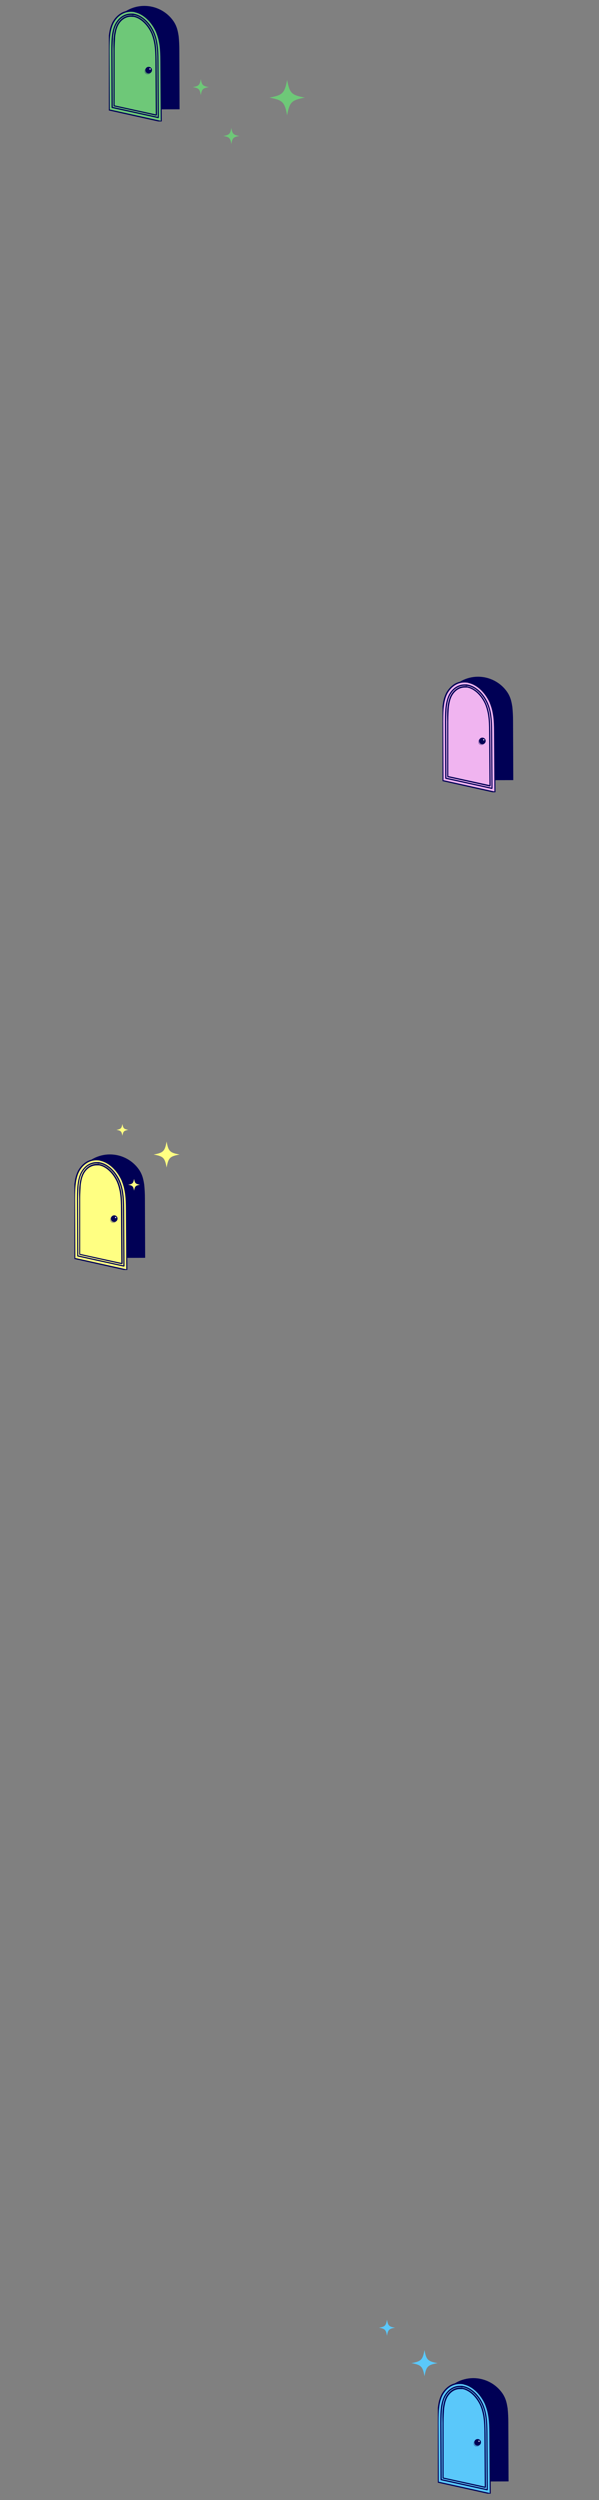 <?xml version="1.0" encoding="UTF-8"?>
<svg xmlns="http://www.w3.org/2000/svg" version="1.1" xmlns:xlink="http://www.w3.org/1999/xlink" viewBox="0 0 508 2118">
  <rect x="0" y="0" width="508" height="2118" fill="#808080" stroke="none"/>
  <defs>
    <style>
      .cls-1 {
        clip-path: url(#clippath-6);
      }

      .cls-2 {
        clip-path: url(#clippath-7);
      }

      .cls-3 {
        mix-blend-mode: multiply;
        opacity: .3;
      }

      .cls-3, .cls-4 {
        isolation: isolate;
      }

      .cls-5 {
        clip-path: url(#clippath-4);
      }

      .cls-6 {
        fill: #ffff82;
      }

      .cls-7 {
        clip-path: url(#clippath-9);
      }

      .cls-8 {
        clip-path: url(#clippath-10);
      }

      .cls-9 {
        fill: #005;
      }

      .cls-10 {
        fill: #6ec878;
      }

      .cls-11 {
        clip-path: url(#clippath-11);
      }

      .cls-12 {
        fill: none;
      }

      .cls-13 {
        clip-path: url(#clippath-1);
      }

      .cls-14 {
        clip-path: url(#clippath-5);
      }

      .cls-15 {
        clip-path: url(#clippath-8);
      }

      .cls-16 {
        clip-path: url(#clippath-3);
      }

      .cls-17 {
        clip-path: url(#clippath-2);
      }

      .cls-18 {
        fill: #f0b4f0;
      }

      .cls-19 {
        fill: #f4f4fe;
      }

      .cls-20 {
        clip-path: url(#clippath);
      }

      .cls-21 {
        fill: #5ac8fa;
      }
    </style>
    <clipPath id="clippath">
      <rect class="cls-12" x="371.3" y="2014.7" width="60" height="97.9"/>
    </clipPath>
    <clipPath id="clippath-1">
      <rect class="cls-12" x="371.3" y="2014.7" width="60" height="97.9"/>
    </clipPath>
    <clipPath id="clippath-2">
      <rect class="cls-12" x="401.6" y="2067.2" width="5.5" height="5.5"/>
    </clipPath>
    <clipPath id="clippath-3">
      <rect class="cls-12" x="92.3" y="5" width="60" height="97.9"/>
    </clipPath>
    <clipPath id="clippath-4">
      <rect class="cls-12" x="92.3" y="5" width="60" height="97.9"/>
    </clipPath>
    <clipPath id="clippath-5">
      <rect class="cls-12" x="122.6" y="57.5" width="5.5" height="5.5"/>
    </clipPath>
    <clipPath id="clippath-6">
      <rect class="cls-12" x="375.3" y="573.3" width="60" height="97.9"/>
    </clipPath>
    <clipPath id="clippath-7">
      <rect class="cls-12" x="375.3" y="573.3" width="60" height="97.9"/>
    </clipPath>
    <clipPath id="clippath-8">
      <rect class="cls-12" x="405.6" y="625.8" width="5.5" height="5.5"/>
    </clipPath>
    <clipPath id="clippath-9">
      <rect class="cls-12" x="63.1" y="978" width="60" height="97.9"/>
    </clipPath>
    <clipPath id="clippath-10">
      <rect class="cls-12" x="63.1" y="978" width="60" height="97.9"/>
    </clipPath>
    <clipPath id="clippath-11">
      <rect class="cls-12" x="93.4" y="1030.5" width="5.5" height="5.5"/>
    </clipPath>
  </defs>
  <!-- Generator: Adobe Illustrator 28.7.1, SVG Export Plug-In . SVG Version: 1.2.0 Build 142)  -->
  <g>
    <g id="_レイヤー_1" data-name="レイヤー_1">
      <g class="cls-4">
        <g id="_レイヤー_1-2" data-name="_レイヤー_1">
          <g>
            <g>
              <g class="cls-20">
                <g class="cls-13">
                  <g>
                    <path class="cls-9" d="M430.5,2040.2c-.3-1.8-.6-3.6-1.1-5.4-.7-2.6-1.8-5-3.3-7.2-5.6-8.1-14.9-12.9-24.7-12.9s.1,0,0,0,.1,0,0,0c-9.9,0-19.1,4.9-24.7,13-1.4,2.3-2.5,4.7-3.2,7.3-.5,1.8-.9,3.6-1.1,5.4-.4,4-.6,7.9-.5,11.9l.2,50.1h.8l57.6-.2h.8l-.2-50.1c0-4-.2-8-.6-11.9"/>
                    <path class="cls-21" d="M415,2049.7c-.2-1.9-.5-3.8-.9-5.6-.6-2.7-1.4-5.3-2.5-7.8-3.9-8.7-10.9-15.3-18.4-16.8-.1,0,.1,0,0,0s.1,0,0,0c-7.5-1.5-14.4,2.3-18.3,9.3-1.1,2.1-1.9,4.4-2.4,6.8-.4,1.7-.6,3.5-.8,5.2-.2,1.7-.4,5.4-.4,11.8l.2,50.2h.6c0,.1,42.9,9.6,42.9,9.6h.6c0,.1-.3-50.5-.3-50.5,0-6.5-.3-10.3-.5-12.1"/>
                    <path class="cls-9" d="M390,2018.7c1.1,0,2.2,0,3.3.3h0c4,.9,7.7,2.9,10.7,5.8,3.4,3.2,6.1,7,8,11.2h0c1.1,2.6,1.9,5.2,2.5,7.9.4,1.9.7,3.8.9,5.7.2,1.7.5,5.6.5,12.2l.3,50.7c0,.3-.2.5-.5.5h-.7c0-.1-43.6-9.7-43.6-9.7-.2,0-.4-.3-.4-.5l-.2-50.2c0-6.5.2-10.2.4-11.9.2-1.8.5-3.5.8-5.3.5-2.4,1.3-4.7,2.4-6.9h0c1.6-2.9,3.8-5.4,6.6-7.3,2.6-1.7,5.7-2.6,8.9-2.6h.1ZM393.2,2020c-1-.2-2.1-.3-3.2-.3-6,0-11.3,3.4-14.6,9.4-1.1,2.1-1.8,4.3-2.3,6.6-.4,1.7-.6,3.4-.8,5.2-.2,1.6-.4,5.3-.4,11.8l.2,49.8h.2l43,9.5-.3-50c0-6.5-.3-10.4-.5-12.1-.2-1.9-.5-3.7-.9-5.6-.5-2.6-1.4-5.2-2.4-7.7-4-8.7-10.9-15-18-16.5h0Z"/>
                    <path class="cls-9" d="M413.3,2109.8h-.1l-39.2-8.6c-.2,0-.4-.3-.4-.5l-.2-48.1c0-6.4.2-10,.4-11.6.2-1.7.4-3.3.8-5,.5-2.2,1.2-4.3,2.2-6.2h0c3-5.5,7.8-8.6,13.2-8.6s1.5,0,2.2.2c.2,0,.4,0,.7,0,6.7,1.3,13.2,7.3,16.9,15.6h0c1,2.4,1.8,4.9,2.3,7.4.4,1.8.6,3.6.8,5.4.2,1.7.5,5.5.5,11.9l.3,47.5c0,.3-.2.5-.5.5h.1ZM374.6,2100.3l38.2,8.4-.3-46.9c0-6.4-.3-10.2-.5-11.8-.2-1.8-.5-3.6-.8-5.3-.5-2.5-1.3-4.9-2.3-7.2-3.6-8-9.8-13.8-16.2-15-.2,0-.4,0-.6,0-.7,0-1.4-.2-2.1-.2-5,0-9.5,2.9-12.3,8-1,1.9-1.7,3.9-2.1,6-.3,1.6-.6,3.2-.8,4.9-.1,1.6-.4,5.2-.4,11.5l.2,47.7h0Z"/>
                    <path class="cls-9" d="M411.6,2107.7h-.1l-35.8-7.9c-.2,0-.4-.3-.4-.5v-46.8c-.2-6.3,0-9.9.2-11.5s.4-3.2.8-4.8c.4-2,1.1-4,2-5.8h0c2.7-4.9,7-7.7,11.8-7.7s1.3,0,1.9.2h.6c6.2,1.2,12.2,6.8,15.7,14.6h0c1,2.3,1.7,4.7,2.2,7.1.4,1.7.6,3.5.8,5.2.2,1.7.4,5.4.5,11.8l.3,45.4c0,.3-.2.5-.5.5h0v.2ZM376.3,2099l34.8,7.6-.3-44.8c0-6.3-.3-10-.5-11.7s-.4-3.4-.8-5.1c-.5-2.4-1.2-4.7-2.1-6.9-3.4-7.5-9.2-12.9-15-14.1h-.5c-.6,0-1.2,0-1.8,0-4.4,0-8.4,2.6-10.9,7.2-.9,1.8-1.5,3.6-1.9,5.6-.3,1.5-.6,3.1-.7,4.7s-.4,5.1-.4,11.4v46.4-.2Z"/>
                    <g class="cls-3">
                      <g class="cls-17">
                        <path class="cls-9" d="M407.1,2070c0,1.5-1.2,2.8-2.8,2.8s-2.8-1.2-2.8-2.8,1.2-2.8,2.8-2.8h0c1.5,0,2.8,1.2,2.8,2.8"/>
                      </g>
                    </g>
                    <path class="cls-9" d="M407.9,2069.1c0,1.5-1.2,2.8-2.8,2.8s-2.8-1.2-2.8-2.8,1.2-2.8,2.8-2.8h0c1.5,0,2.8,1.2,2.8,2.8"/>
                    <path class="cls-19" d="M406.8,2068.2c0,.3-.3.5-.6.5s-.5-.3-.5-.6.3-.5.6-.5.5.3.5.6h0"/>
                  </g>
                </g>
              </g>
              <path class="cls-21" d="M371.1,2002c-8.3,1.5-9.6,2.8-11.1,11.1-1.5-8.3-2.8-9.6-11.1-11.1,8.3-1.5,9.6-2.8,11.1-11.1,1.5,8.3,2.8,9.6,11.1,11.1"/>
              <path class="cls-21" d="M335,1972c-5.1.9-5.9,1.7-6.8,6.8-.9-5.1-1.7-5.9-6.8-6.8,5.1-.9,5.9-1.7,6.8-6.8.9,5.1,1.7,5.9,6.8,6.8"/>
            </g>
            <g>
              <g class="cls-16">
                <g class="cls-5">
                  <g>
                    <path class="cls-9" d="M151.5,30.5c-.3-1.8-.6-3.6-1.1-5.4-.7-2.6-1.8-5-3.3-7.2-5.6-8.1-14.9-12.9-24.7-12.9s0,0,0,0,0,0,0,0c-9.9,0-19.1,4.9-24.7,13-1.4,2.3-2.5,4.7-3.2,7.3-.5,1.8-.9,3.6-1.1,5.4-.4,4-.6,7.9-.5,11.9l.2,50.2h.8l57.6-.2h.8l-.2-50.2c0-4-.2-8-.6-11.9"/>
                    <path class="cls-10" d="M136,40c-.2-1.9-.5-3.8-.9-5.6-.6-2.7-1.4-5.3-2.5-7.8-3.9-8.7-10.9-15.3-18.4-16.8,0,0,0,0,0,0s0,0,0,0c-7.5-1.5-14.4,2.3-18.3,9.3-1.1,2.1-1.9,4.4-2.4,6.8-.4,1.7-.6,3.5-.8,5.2-.2,1.7-.4,5.4-.4,11.8l.2,50.2h.6c0,0,42.9,9.6,42.9,9.6h.6c0,0-.3-50.5-.3-50.5,0-6.5-.3-10.3-.5-12.1"/>
                    <path class="cls-9" d="M111,9c1.1,0,2.2,0,3.3.3h0c4,.9,7.7,2.9,10.7,5.8,3.4,3.2,6.1,7,8,11.2h0c1.1,2.6,1.9,5.2,2.5,7.9.4,1.9.7,3.8.9,5.7.2,1.7.5,5.6.5,12.2l.3,50.7c0,.3-.2.5-.5.5h-.7c0,0-43.6-9.7-43.6-9.7-.2,0-.4-.3-.4-.5l-.2-50.2c0-6.5.2-10.2.4-11.9.2-1.8.5-3.5.8-5.3.5-2.4,1.3-4.7,2.4-6.9h0c1.6-2.9,3.8-5.4,6.6-7.3,2.6-1.7,5.7-2.6,8.9-2.6h.1ZM114.2,10.3c-1-.2-2.1-.3-3.2-.3-6,0-11.3,3.4-14.6,9.4-1.1,2.1-1.8,4.3-2.3,6.6-.4,1.7-.6,3.4-.8,5.2-.2,1.6-.4,5.3-.4,11.8l.2,49.8h.2l43,9.5-.3-50c0-6.5-.3-10.4-.5-12.1-.2-1.9-.5-3.7-.9-5.6-.5-2.6-1.4-5.2-2.4-7.7-4-8.7-10.9-15-18-16.5h0Z"/>
                    <path class="cls-9" d="M134.3,100.1h-.1l-39.2-8.6c-.2,0-.4-.3-.4-.5l-.2-48.1c0-6.4.2-10,.4-11.6.2-1.7.4-3.3.8-5,.5-2.2,1.2-4.3,2.2-6.2h0c3-5.5,7.8-8.6,13.2-8.6s1.5,0,2.2.2c.2,0,.4,0,.7,0,6.7,1.3,13.2,7.3,16.9,15.6h0c1,2.4,1.8,4.9,2.3,7.4.4,1.8.6,3.6.8,5.4.2,1.7.5,5.5.5,11.9l.3,47.5c0,.3-.2.5-.5.5h.1ZM95.6,90.6l38.2,8.4-.3-46.9c0-6.4-.3-10.2-.5-11.8-.2-1.8-.5-3.6-.8-5.3-.5-2.5-1.3-4.9-2.3-7.2-3.6-8-9.8-13.8-16.2-15-.2,0-.4,0-.6,0-.7,0-1.4-.2-2.1-.2-5,0-9.5,2.9-12.3,8-1,1.9-1.7,3.9-2.1,6-.3,1.6-.6,3.2-.8,4.9,0,1.6-.4,5.2-.4,11.5,0,0,.2,47.7.2,47.7Z"/>
                    <path class="cls-9" d="M132.6,98h-.1l-35.8-7.9c-.2,0-.4-.3-.4-.5v-46.8c-.2-6.3,0-9.9.2-11.5s.4-3.2.8-4.8c.4-2,1.1-4,2-5.8h0c2.7-4.9,7-7.7,11.8-7.7s1.3,0,1.9.2h.6c6.2,1.2,12.2,6.8,15.7,14.6h0c1,2.3,1.7,4.7,2.2,7.1.4,1.7.6,3.5.8,5.2.2,1.7.4,5.4.5,11.8l.3,45.4c0,.3-.2.5-.5.5h0v.2ZM97.3,89.3l34.8,7.6-.3-44.8c0-6.3-.3-10-.5-11.7s-.4-3.4-.8-5.1c-.5-2.4-1.2-4.7-2.1-6.9-3.4-7.5-9.2-12.9-15-14.1h-.5c-.6,0-1.2-.1-1.8-.1-4.4,0-8.4,2.6-10.9,7.2-.9,1.8-1.5,3.6-1.9,5.6-.3,1.5-.6,3.1-.7,4.7,0,1.6-.4,5.1-.4,11.4v46.4-.2Z"/>
                    <g class="cls-3">
                      <g class="cls-14">
                        <path class="cls-9" d="M128.1,60.3c0,1.5-1.2,2.8-2.8,2.8s-2.8-1.2-2.8-2.8,1.2-2.8,2.8-2.8h0c1.5,0,2.8,1.2,2.8,2.8"/>
                      </g>
                    </g>
                    <path class="cls-9" d="M128.9,59.4c0,1.5-1.2,2.8-2.8,2.8s-2.8-1.2-2.8-2.8,1.2-2.8,2.8-2.8h0c1.5,0,2.8,1.2,2.8,2.8"/>
                    <path class="cls-19" d="M127.8,58.5c0,.3-.3.5-.6.5s-.5-.3-.5-.6.3-.5.6-.5.5.3.5.6h0"/>
                  </g>
                </g>
              </g>
              <path class="cls-10" d="M258.5,82.7c-11.2,2.1-12.9,3.7-15,15-2.1-11.2-3.7-12.9-15-15,11.2-2.1,12.9-3.7,15-15,2.1,11.2,3.7,12.9,15,15"/>
              <path class="cls-10" d="M203,115.2c-5.1.9-5.9,1.7-6.8,6.8-.9-5.1-1.7-5.9-6.8-6.8,5.1-.9,5.9-1.7,6.8-6.8.9,5.1,1.7,5.9,6.8,6.8"/>
              <path class="cls-10" d="M177.1,73.8c-5.1.9-5.9,1.7-6.8,6.8-.9-5.1-1.7-5.9-6.8-6.8,5.1-.9,5.9-1.7,6.8-6.8.9,5.1,1.7,5.9,6.8,6.8"/>
            </g>
            <g class="cls-1">
              <g class="cls-2">
                <g>
                  <path class="cls-9" d="M434.5,598.8c-.3-1.8-.6-3.6-1.1-5.4-.7-2.6-1.8-5-3.3-7.2-5.6-8.1-14.9-12.9-24.7-12.9s.1,0,0,0,.1,0,0,0c-9.9,0-19.1,4.9-24.7,13-1.4,2.3-2.5,4.7-3.2,7.3-.5,1.8-.9,3.6-1.1,5.4-.4,4-.6,7.9-.5,11.9l.2,50.2h.8l57.6-.2h.8l-.2-50.2c0-4-.2-8-.6-11.9"/>
                  <path class="cls-18" d="M419,608.2c-.2-1.9-.5-3.8-.9-5.6-.6-2.7-1.4-5.3-2.5-7.8-3.9-8.7-10.9-15.3-18.4-16.8-.1,0,.1,0,0,0s.1,0,0,0c-7.5-1.5-14.4,2.3-18.3,9.3-1.1,2.1-1.9,4.4-2.4,6.8-.4,1.7-.6,3.5-.8,5.2-.2,1.7-.4,5.4-.4,11.8l.2,50.2h.6c0,0,42.9,9.6,42.9,9.6h.6c0,0-.3-50.5-.3-50.5,0-6.5-.3-10.3-.5-12.1"/>
                  <path class="cls-9" d="M394,577.2c1.1,0,2.2,0,3.3.3h0c4,.9,7.7,2.9,10.7,5.8,3.4,3.2,6.1,7,8,11.2h0c1.1,2.6,1.9,5.2,2.5,7.9.4,1.9.7,3.8.9,5.7.2,1.7.5,5.6.5,12.2l.3,50.7c0,.3-.2.5-.5.5h-.7c0,0-43.6-9.7-43.6-9.7-.2,0-.4-.3-.4-.5l-.2-50.2c0-6.5.2-10.2.4-11.9.2-1.8.5-3.5.8-5.3.5-2.4,1.3-4.7,2.4-6.9h0c1.6-2.9,3.8-5.4,6.6-7.3,2.6-1.7,5.7-2.6,8.9-2.6h.1ZM397.2,578.5c-1-.2-2.1-.3-3.2-.3-6,0-11.3,3.4-14.6,9.4-1.1,2.1-1.8,4.3-2.3,6.6-.4,1.7-.6,3.4-.8,5.2-.2,1.6-.4,5.3-.4,11.8l.2,49.8h.2l43,9.5-.3-50c0-6.5-.3-10.4-.5-12.1-.2-1.9-.5-3.7-.9-5.6-.5-2.6-1.4-5.2-2.4-7.7-4-8.7-10.9-15-18-16.5h0Z"/>
                  <path class="cls-9" d="M417.3,668.4h-.1l-39.2-8.6c-.2,0-.4-.3-.4-.5l-.2-48.1c0-6.4.2-10,.4-11.6.2-1.7.4-3.3.8-5,.5-2.2,1.2-4.3,2.2-6.2h0c3-5.5,7.8-8.6,13.2-8.6s1.5,0,2.2.2c.2,0,.4,0,.7,0,6.7,1.3,13.2,7.3,16.9,15.6h0c1,2.4,1.8,4.9,2.3,7.4.4,1.8.6,3.6.8,5.4.2,1.7.5,5.5.5,11.9l.3,47.5c0,.3-.2.5-.5.5h.1ZM378.6,658.9l38.2,8.4-.3-46.9c0-6.4-.3-10.2-.5-11.8-.2-1.8-.5-3.6-.8-5.3-.5-2.5-1.3-4.9-2.3-7.2-3.6-8-9.8-13.8-16.2-15-.2,0-.4,0-.6,0-.7,0-1.4-.2-2.1-.2-5,0-9.5,2.9-12.3,8-1,1.9-1.7,3.9-2.1,6-.3,1.6-.6,3.2-.8,4.9-.1,1.6-.4,5.2-.4,11.5l.2,47.7h0Z"/>
                  <path class="cls-9" d="M415.6,666.3h-.1l-35.8-7.9c-.2,0-.4-.3-.4-.5v-46.8c-.2-6.3,0-9.9.2-11.5s.4-3.2.8-4.8c.4-2,1.1-4,2-5.8h0c2.7-4.9,7-7.7,11.8-7.7s1.3,0,1.9.2h.6c6.2,1.2,12.2,6.8,15.7,14.6h0c1,2.3,1.7,4.7,2.2,7.1.4,1.7.6,3.5.8,5.2.2,1.7.4,5.4.5,11.8l.3,45.4c0,.3-.2.5-.5.5h0v.2ZM380.3,657.5l34.8,7.6-.3-44.8c0-6.3-.3-10-.5-11.7s-.4-3.4-.8-5.1c-.5-2.4-1.2-4.7-2.1-6.9-3.4-7.5-9.2-12.9-15-14.1h-.5c-.6,0-1.2,0-1.8,0-4.4,0-8.4,2.6-10.9,7.2-.9,1.8-1.5,3.6-1.9,5.6-.3,1.5-.6,3.1-.7,4.7-.1,1.6-.4,5.1-.4,11.4v46.4-.2Z"/>
                  <g class="cls-3">
                    <g class="cls-15">
                      <path class="cls-9" d="M411.1,628.5c0,1.5-1.2,2.8-2.8,2.8s-2.8-1.2-2.8-2.8,1.2-2.8,2.8-2.8h0c1.5,0,2.8,1.2,2.8,2.8"/>
                    </g>
                  </g>
                  <path class="cls-9" d="M411.9,627.7c0,1.5-1.2,2.8-2.8,2.8s-2.8-1.2-2.8-2.8,1.2-2.8,2.8-2.8h0c1.5,0,2.8,1.2,2.8,2.8"/>
                  <path class="cls-19" d="M410.8,626.8c0,.3-.3.5-.6.5s-.5-.3-.5-.6.3-.5.6-.5.5.3.5.6h0"/>
                </g>
              </g>
            </g>
            <g>
              <g class="cls-7">
                <g class="cls-8">
                  <g>
                    <path class="cls-9" d="M122.3,1003.5c-.3-1.8-.6-3.6-1.1-5.4-.7-2.6-1.8-5-3.3-7.2-5.6-8.1-14.9-12.9-24.7-12.9s0,0,0,0,0,0,0,0c-9.9,0-19.1,4.9-24.7,13-1.4,2.3-2.5,4.7-3.2,7.3-.5,1.8-.9,3.6-1.1,5.4-.4,4-.6,7.9-.5,11.9l.2,50.2h.8l57.6-.2h.8l-.2-50.2c0-4-.2-8-.6-11.9"/>
                    <path class="cls-6" d="M106.8,1013c-.2-1.9-.5-3.8-.9-5.6-.6-2.7-1.4-5.3-2.5-7.8-3.9-8.7-10.9-15.3-18.4-16.8,0,0,0,0,0,0s0,0,0,0c-7.5-1.5-14.4,2.3-18.3,9.3-1.1,2.1-1.9,4.4-2.4,6.8-.4,1.7-.6,3.5-.8,5.2s-.4,5.4-.4,11.8l.2,50.2h.6c0,0,42.9,9.6,42.9,9.6h.6c0,0-.3-50.5-.3-50.5,0-6.5-.3-10.3-.5-12.1"/>
                    <path class="cls-9" d="M81.8,982c1.1,0,2.2,0,3.3.3h0c4,.9,7.7,2.9,10.7,5.8,3.4,3.2,6.1,7,8,11.2h0c1.1,2.6,1.9,5.2,2.5,7.9.4,1.9.7,3.8.9,5.7.2,1.7.5,5.6.5,12.2l.3,50.7c0,.3-.2.5-.5.5h-.7c0,0-43.6-9.7-43.6-9.7-.2,0-.4-.3-.4-.5l-.2-50.2c0-6.5.2-10.2.4-11.9.2-1.8.5-3.5.8-5.3.5-2.4,1.3-4.7,2.4-6.9h0c1.6-2.9,3.8-5.4,6.6-7.3,2.6-1.7,5.7-2.6,8.9-2.6h0ZM85,983.3c-1-.2-2.1-.3-3.2-.3-6,0-11.3,3.4-14.6,9.4-1.1,2.1-1.8,4.3-2.3,6.6-.4,1.7-.6,3.4-.8,5.2-.2,1.6-.4,5.3-.4,11.8l.2,49.8h.2l43,9.5-.3-50c0-6.5-.3-10.4-.5-12.1-.2-1.9-.5-3.7-.9-5.6-.5-2.6-1.4-5.2-2.4-7.7-4-8.7-10.9-15-18-16.5h0Z"/>
                    <path class="cls-9" d="M105.1,1073.1h0l-39.2-8.6c-.2,0-.4-.3-.4-.5l-.2-48.1c0-6.4.2-10,.4-11.6.2-1.7.4-3.3.8-5,.5-2.2,1.2-4.3,2.2-6.2h0c3-5.5,7.8-8.6,13.2-8.6s1.5,0,2.2.2c.2,0,.4,0,.7,0,6.7,1.3,13.2,7.3,16.9,15.6h0c1,2.4,1.8,4.9,2.3,7.4.4,1.8.6,3.6.8,5.4.2,1.7.5,5.5.5,11.9l.3,47.5c0,.3-.2.5-.5.5h0ZM66.4,1063.6l38.2,8.4-.3-46.9c0-6.4-.3-10.2-.5-11.8-.2-1.8-.5-3.6-.8-5.3-.5-2.5-1.3-4.9-2.3-7.2-3.6-8-9.8-13.8-16.2-15-.2,0-.4,0-.6,0-.7,0-1.4-.2-2.1-.2-5,0-9.5,2.9-12.3,8-1,1.9-1.7,3.9-2.1,6-.3,1.6-.6,3.2-.8,4.9,0,1.6-.4,5.2-.4,11.5,0,0,.2,47.7.2,47.7Z"/>
                    <path class="cls-9" d="M103.4,1071h0l-35.8-7.9c-.2,0-.4-.3-.4-.5v-46.8c-.2-6.3,0-9.9.2-11.5s.4-3.2.8-4.8c.4-2,1.1-4,2-5.8h0c2.7-4.9,7-7.7,11.8-7.7s1.3,0,1.9.2h.6c6.2,1.2,12.2,6.8,15.7,14.6h0c1,2.3,1.7,4.7,2.2,7.1.4,1.7.6,3.5.8,5.2.2,1.7.4,5.4.5,11.8l.3,45.4c0,.3-.2.5-.5.5h0v.2ZM68.1,1062.3l34.8,7.6-.3-44.8c0-6.3-.3-10-.5-11.7s-.4-3.4-.8-5.1c-.5-2.4-1.2-4.7-2.1-6.9-3.4-7.5-9.2-12.9-15-14.1h-.5c-.6,0-1.2,0-1.8,0-4.4,0-8.4,2.6-10.9,7.2-.9,1.8-1.5,3.6-1.9,5.6-.3,1.5-.6,3.1-.7,4.7,0,1.6-.4,5.1-.4,11.4v46.4-.2Z"/>
                    <g class="cls-3">
                      <g class="cls-11">
                        <path class="cls-9" d="M98.9,1033.3c0,1.5-1.2,2.8-2.8,2.8s-2.8-1.2-2.8-2.8,1.2-2.8,2.8-2.8h0c1.5,0,2.8,1.2,2.8,2.8"/>
                      </g>
                    </g>
                    <path class="cls-9" d="M99.7,1032.4c0,1.5-1.2,2.8-2.8,2.8s-2.8-1.2-2.8-2.8,1.2-2.8,2.8-2.8h0c1.5,0,2.8,1.2,2.8,2.8"/>
                    <path class="cls-19" d="M98.6,1031.5c0,.3-.3.5-.6.5s-.5-.3-.5-.6.3-.5.6-.5.5.3.5.6h0"/>
                  </g>
                </g>
              </g>
              <g>
                <path class="cls-6" d="M152.3,978.1c-8.3,1.5-9.5,2.8-11,11-1.5-8.3-2.8-9.5-11-11,8.3-1.5,9.5-2.8,11-11,1.5,8.3,2.8,9.5,11,11"/>
                <path class="cls-6" d="M108.8,957.2c-3.8.7-4.3,1.3-5,5-.7-3.8-1.3-4.3-5-5,3.8-.7,4.3-1.3,5-5,.7,3.8,1.3,4.3,5,5"/>
                <path class="cls-6" d="M118.7,1003.7c-3.8.7-4.3,1.3-5,5-.7-3.8-1.3-4.3-5-5,3.8-.7,4.3-1.3,5-5,.7,3.8,1.3,4.3,5,5"/>
              </g>
            </g>
          </g>
        </g>
      </g>
    </g>
  </g>
</svg>